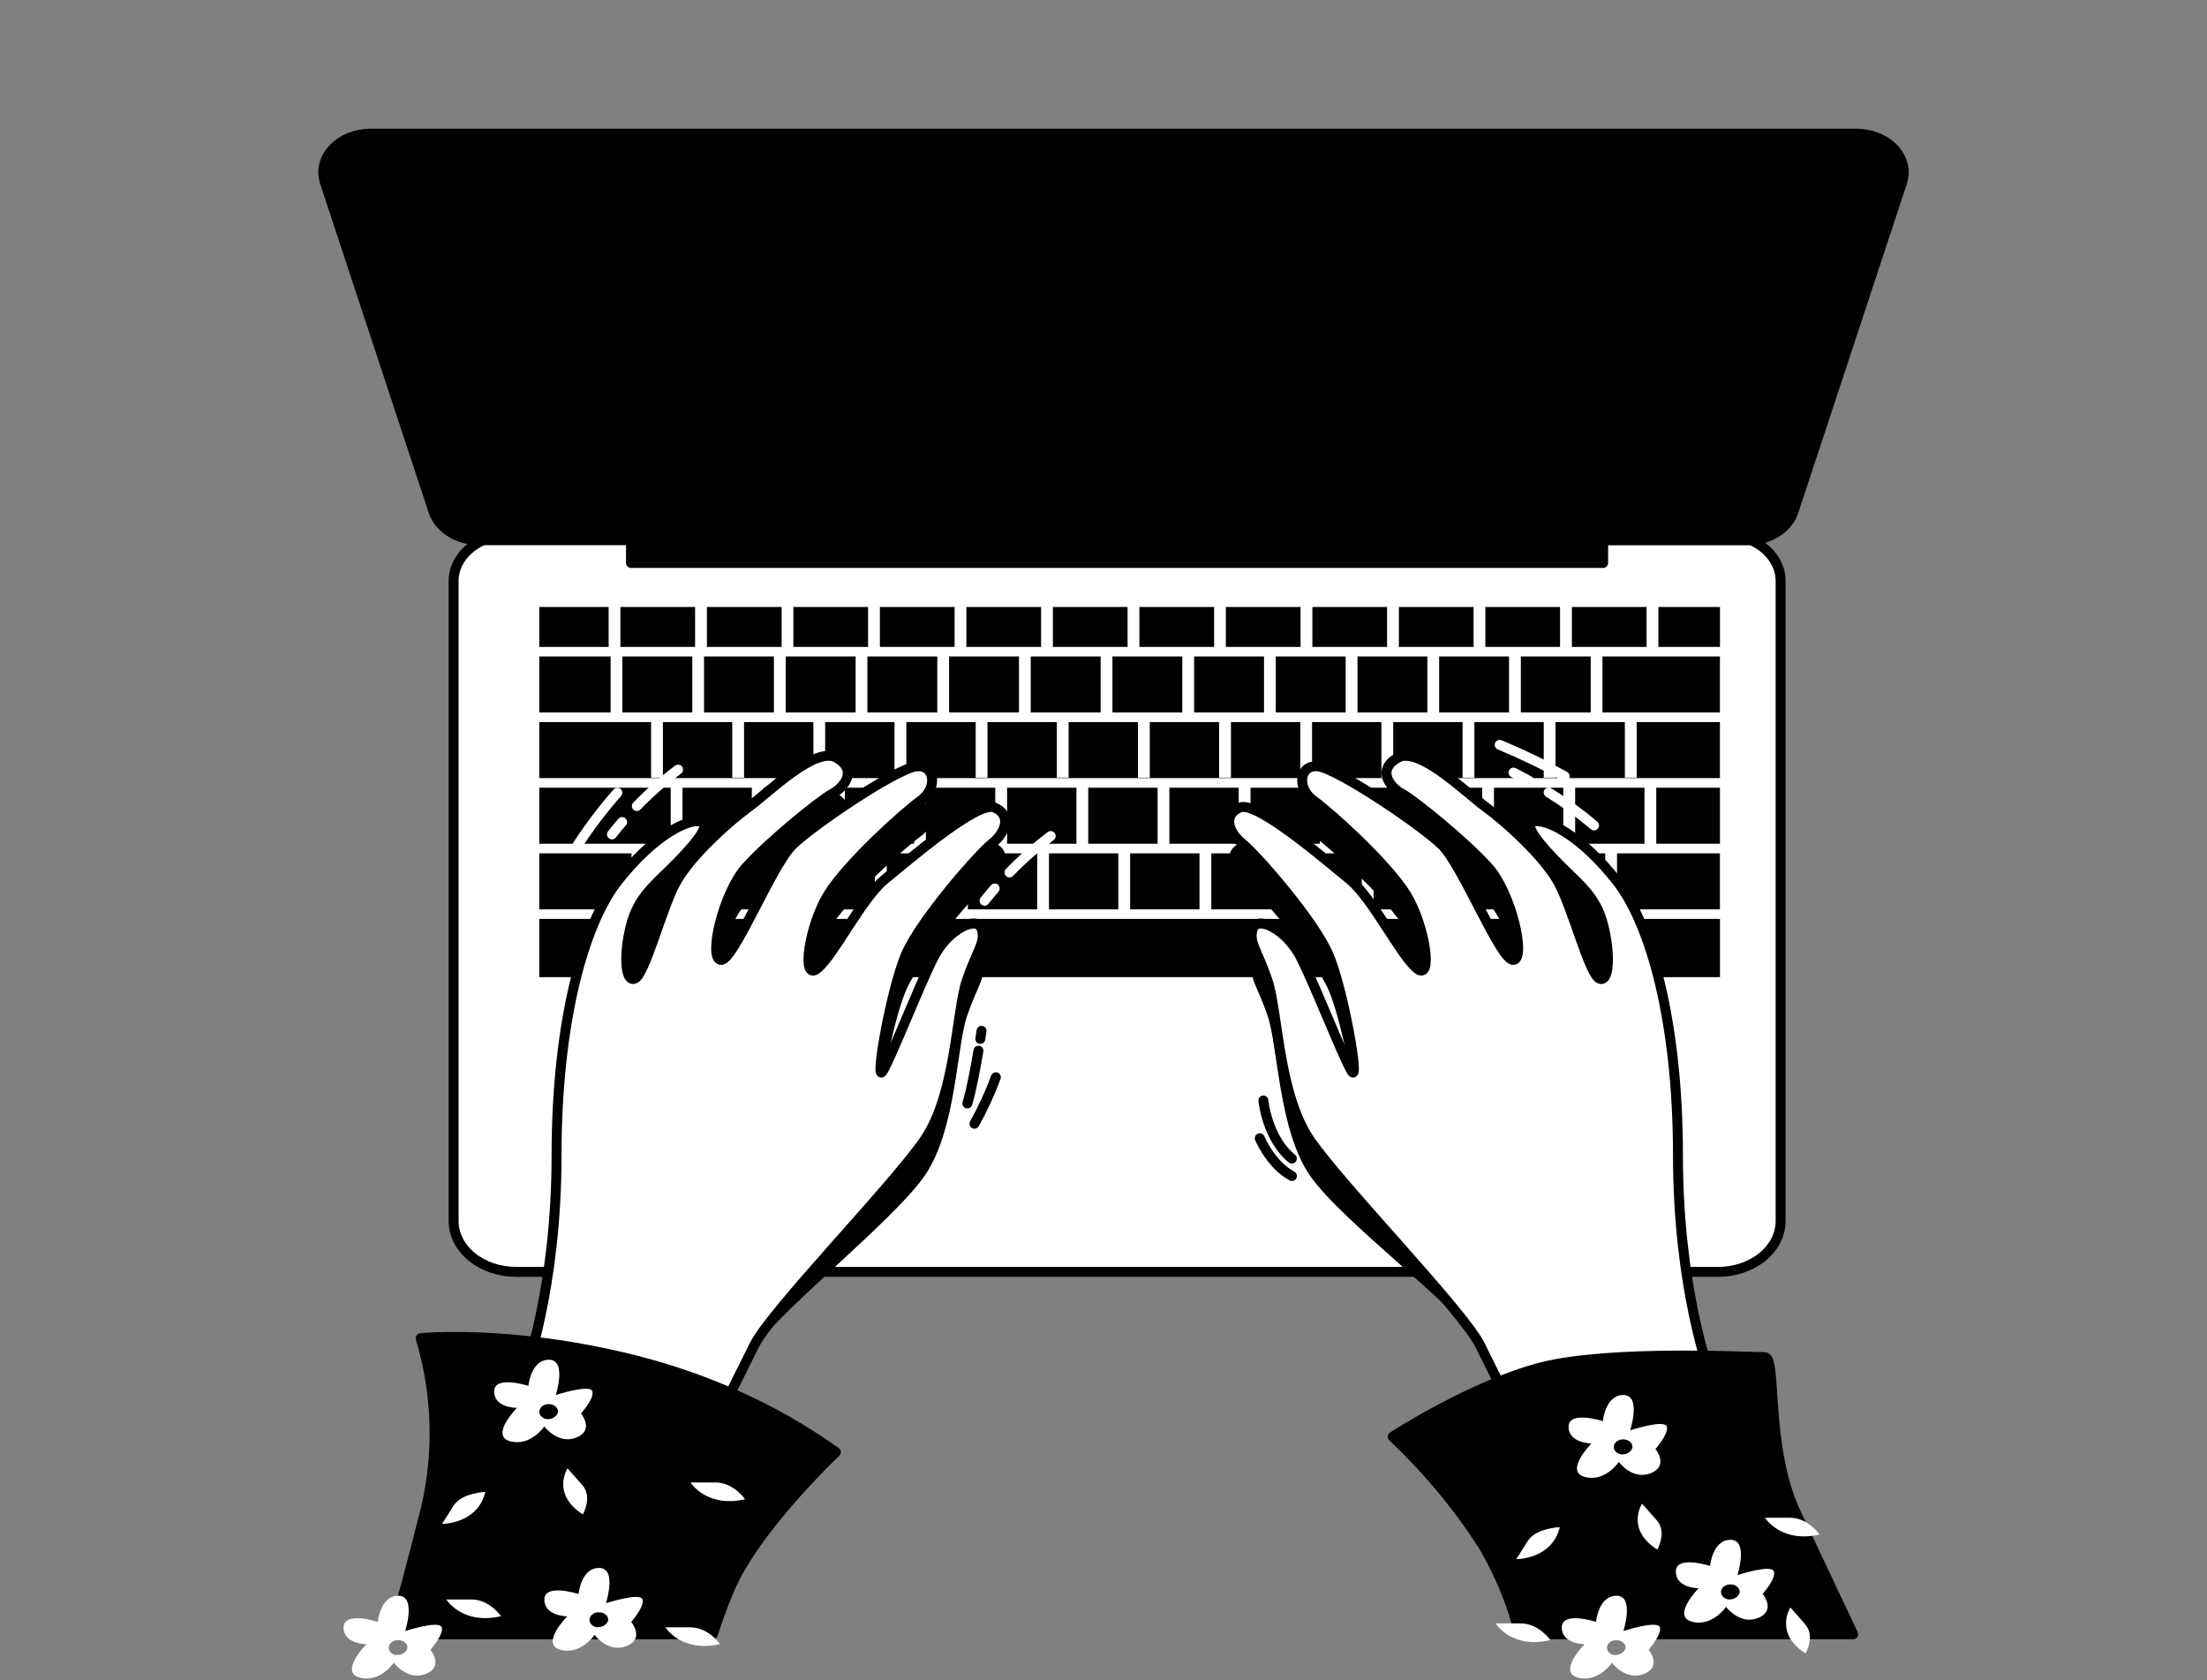 <svg width="222" height="169" viewBox="0 0 222 169" fill="none" xmlns="http://www.w3.org/2000/svg">
<rect x="0" y="0" width="222" height="169" fill="#808080" stroke="none"/>
<path d="M51.373 53.75H173.366C174.889 53.75 176.35 54.242 177.427 55.119C178.504 55.996 179.109 57.185 179.109 58.424V122.821C179.109 123.492 178.946 124.157 178.63 124.778C178.315 125.398 177.852 125.961 177.269 126.436C176.686 126.911 175.993 127.287 175.231 127.544C174.469 127.801 173.653 127.933 172.828 127.933H51.911C51.086 127.933 50.27 127.801 49.508 127.544C48.746 127.287 48.053 126.911 47.47 126.436C46.887 125.961 46.424 125.398 46.108 124.778C45.793 124.157 45.63 123.492 45.63 122.821V58.424C45.63 57.185 46.235 55.996 47.312 55.119C48.389 54.242 49.85 53.75 51.373 53.75Z" fill="white" stroke="#2E353A" style="fill:white;fill-opacity:1;stroke:#2E353A;stroke:color(display-p3 0.18 0.208 0.228);stroke-opacity:1;" stroke-linecap="round" stroke-linejoin="round"/>
<path d="M96.022 61.055H88.509V65.072H96.022V61.055Z" fill="#2E353A" style="fill:#2E353A;fill:color(display-p3 0.18 0.208 0.228);fill-opacity:1;"/>
<path d="M71.679 85.836H64.704V91.47H71.679V85.836Z" fill="#2E353A" style="fill:#2E353A;fill:color(display-p3 0.18 0.208 0.228);fill-opacity:1;"/>
<path d="M102.498 66.031H95.469V71.665H102.498V66.031Z" fill="#2E353A" style="fill:#2E353A;fill:color(display-p3 0.18 0.208 0.228);fill-opacity:1;"/>
<path d="M87.319 61.055H79.806V65.072H87.319V61.055Z" fill="#2E353A" style="fill:#2E353A;fill:color(display-p3 0.18 0.208 0.228);fill-opacity:1;"/>
<path d="M110.71 66.031H103.681V71.665H110.71V66.031Z" fill="#2E353A" style="fill:#2E353A;fill:color(display-p3 0.18 0.208 0.228);fill-opacity:1;"/>
<path d="M104.72 61.055H97.207V65.072H104.72V61.055Z" fill="#2E353A" style="fill:#2E353A;fill:color(display-p3 0.18 0.208 0.228);fill-opacity:1;"/>
<path d="M67.466 79.234H54.248V84.868H67.466V79.234Z" fill="#2E353A" style="fill:#2E353A;fill:color(display-p3 0.18 0.208 0.228);fill-opacity:1;"/>
<path d="M86.065 66.031H79.036V71.665H86.065V66.031Z" fill="#2E353A" style="fill:#2E353A;fill:color(display-p3 0.18 0.208 0.228);fill-opacity:1;"/>
<path d="M63.521 85.836H54.248V91.47H63.521V85.836Z" fill="#2E353A" style="fill:#2E353A;fill:color(display-p3 0.18 0.208 0.228);fill-opacity:1;"/>
<path d="M113.422 61.055H105.909V65.072H113.422V61.055Z" fill="#2E353A" style="fill:#2E353A;fill:color(display-p3 0.18 0.208 0.228);fill-opacity:1;"/>
<path d="M69.635 66.031H62.606V71.665H69.635V66.031Z" fill="#2E353A" style="fill:#2E353A;fill:color(display-p3 0.18 0.208 0.228);fill-opacity:1;"/>
<path d="M69.919 61.055H62.406V65.072H69.919V61.055Z" fill="#2E353A" style="fill:#2E353A;fill:color(display-p3 0.18 0.208 0.228);fill-opacity:1;"/>
<path d="M78.623 61.055H71.109V65.072H78.623V61.055Z" fill="#2E353A" style="fill:#2E353A;fill:color(display-p3 0.18 0.208 0.228);fill-opacity:1;"/>
<path d="M77.847 66.031H70.818V71.665H77.847V66.031Z" fill="#2E353A" style="fill:#2E353A;fill:color(display-p3 0.18 0.208 0.228);fill-opacity:1;"/>
<path d="M94.28 66.031H87.251V71.665H94.28V66.031Z" fill="#2E353A" style="fill:#2E353A;fill:color(display-p3 0.18 0.208 0.228);fill-opacity:1;"/>
<path d="M148.227 61.055H140.714V65.072H148.227V61.055Z" fill="#2E353A" style="fill:#2E353A;fill:color(display-p3 0.18 0.208 0.228);fill-opacity:1;"/>
<path d="M156.925 61.055H149.411V65.072H156.925V61.055Z" fill="#2E353A" style="fill:#2E353A;fill:color(display-p3 0.18 0.208 0.228);fill-opacity:1;"/>
<path d="M151.791 66.031H144.762V71.665H151.791V66.031Z" fill="#2E353A" style="fill:#2E353A;fill:color(display-p3 0.18 0.208 0.228);fill-opacity:1;"/>
<path d="M160.008 66.031H152.979V71.665H160.008V66.031Z" fill="#2E353A" style="fill:#2E353A;fill:color(display-p3 0.18 0.208 0.228);fill-opacity:1;"/>
<path d="M173.006 85.836H162.656V91.47H173.006V85.836Z" fill="#2E353A" style="fill:#2E353A;fill:color(display-p3 0.18 0.208 0.228);fill-opacity:1;"/>
<path d="M165.627 61.055H158.114V65.072H165.627V61.055Z" fill="#2E353A" style="fill:#2E353A;fill:color(display-p3 0.18 0.208 0.228);fill-opacity:1;"/>
<path d="M61.422 66.031H54.248V71.665H61.422V66.031Z" fill="#2E353A" style="fill:#2E353A;fill:color(display-p3 0.18 0.208 0.228);fill-opacity:1;"/>
<path d="M122.125 61.055H114.611V65.072H122.125V61.055Z" fill="#2E353A" style="fill:#2E353A;fill:color(display-p3 0.18 0.208 0.228);fill-opacity:1;"/>
<path d="M130.822 61.055H123.309V65.072H130.822V61.055Z" fill="#2E353A" style="fill:#2E353A;fill:color(display-p3 0.18 0.208 0.228);fill-opacity:1;"/>
<path d="M127.146 66.031H120.117V71.665H127.146V66.031Z" fill="#2E353A" style="fill:#2E353A;fill:color(display-p3 0.18 0.208 0.228);fill-opacity:1;"/>
<path d="M143.577 66.031H136.548V71.665H143.577V66.031Z" fill="#2E353A" style="fill:#2E353A;fill:color(display-p3 0.18 0.208 0.228);fill-opacity:1;"/>
<path d="M118.928 66.031H111.899V71.665H118.928V66.031Z" fill="#2E353A" style="fill:#2E353A;fill:color(display-p3 0.18 0.208 0.228);fill-opacity:1;"/>
<path d="M135.359 66.031H128.33V71.665H135.359V66.031Z" fill="#2E353A" style="fill:#2E353A;fill:color(display-p3 0.18 0.208 0.228);fill-opacity:1;"/>
<path d="M139.524 61.055H132.011V65.072H139.524V61.055Z" fill="#2E353A" style="fill:#2E353A;fill:color(display-p3 0.18 0.208 0.228);fill-opacity:1;"/>
<path d="M128.82 85.836H121.845V91.47H128.82V85.836Z" fill="#2E353A" style="fill:#2E353A;fill:color(display-p3 0.18 0.208 0.228);fill-opacity:1;"/>
<path d="M165.417 79.234H158.442V84.868H165.417V79.234Z" fill="#2E353A" style="fill:#2E353A;fill:color(display-p3 0.18 0.208 0.228);fill-opacity:1;"/>
<path d="M157.252 79.234H150.277V84.868H157.252V79.234Z" fill="#2E353A" style="fill:#2E353A;fill:color(display-p3 0.18 0.208 0.228);fill-opacity:1;"/>
<path d="M161.467 85.836H154.492V91.47H161.467V85.836Z" fill="#2E353A" style="fill:#2E353A;fill:color(display-p3 0.18 0.208 0.228);fill-opacity:1;"/>
<path d="M153.308 85.836H146.333V91.47H153.308V85.836Z" fill="#2E353A" style="fill:#2E353A;fill:color(display-p3 0.18 0.208 0.228);fill-opacity:1;"/>
<path d="M136.978 85.836H130.003V91.47H136.978V85.836Z" fill="#2E353A" style="fill:#2E353A;fill:color(display-p3 0.18 0.208 0.228);fill-opacity:1;"/>
<path d="M145.143 85.836H138.168V91.47H145.143V85.836Z" fill="#2E353A" style="fill:#2E353A;fill:color(display-p3 0.18 0.208 0.228);fill-opacity:1;"/>
<path d="M149.089 79.234H142.114V84.868H149.089V79.234Z" fill="#2E353A" style="fill:#2E353A;fill:color(display-p3 0.18 0.208 0.228);fill-opacity:1;"/>
<path d="M140.929 79.234H133.954V84.868H140.929V79.234Z" fill="#2E353A" style="fill:#2E353A;fill:color(display-p3 0.18 0.208 0.228);fill-opacity:1;"/>
<path d="M173.011 61.055H166.816V65.072H173.011V61.055Z" fill="#2E353A" style="fill:#2E353A;fill:color(display-p3 0.18 0.208 0.228);fill-opacity:1;"/>
<path d="M61.223 61.055H54.248V65.072H61.223V61.055Z" fill="#2E353A" style="fill:#2E353A;fill:color(display-p3 0.18 0.208 0.228);fill-opacity:1;"/>
<path d="M173.011 92.43H54.248V98.287H173.011V92.43Z" fill="#2E353A" style="fill:#2E353A;fill:color(display-p3 0.18 0.208 0.228);fill-opacity:1;"/>
<path d="M173.006 66.031H161.192V71.665H173.006V66.031Z" fill="#2E353A" style="fill:#2E353A;fill:color(display-p3 0.18 0.208 0.228);fill-opacity:1;"/>
<path d="M173.007 79.234H166.602V84.868H173.007V79.234Z" fill="#2E353A" style="fill:#2E353A;fill:color(display-p3 0.18 0.208 0.228);fill-opacity:1;"/>
<path d="M164.632 78.223H163.442V72.633H156.467V78.223H155.283V72.633H148.308V78.223H147.119V72.633H140.144V78.223H138.954V72.633H131.979V78.223H130.795V72.633H123.82V78.223H122.631V72.633H115.656V78.223H114.466V72.633H107.491V78.223H106.307V72.633H99.332V78.223H98.143V72.633H91.168V78.223H89.978V72.633H83.003V78.223H81.819V72.633H74.844V78.223H73.655V72.633H66.68V78.223H65.49V72.633H54.248V78.266H173.006V72.633H164.632V78.223Z" fill="#2E353A" style="fill:#2E353A;fill:color(display-p3 0.18 0.208 0.228);fill-opacity:1;"/>
<path d="M108.277 79.234H101.302V84.868H108.277V79.234Z" fill="#2E353A" style="fill:#2E353A;fill:color(display-p3 0.18 0.208 0.228);fill-opacity:1;"/>
<path d="M132.765 79.234H125.79V84.868H132.765V79.234Z" fill="#2E353A" style="fill:#2E353A;fill:color(display-p3 0.18 0.208 0.228);fill-opacity:1;"/>
<path d="M91.953 79.234H84.978V84.868H91.953V79.234Z" fill="#2E353A" style="fill:#2E353A;fill:color(display-p3 0.18 0.208 0.228);fill-opacity:1;"/>
<path d="M96.168 85.836H89.193V91.47H96.168V85.836Z" fill="#2E353A" style="fill:#2E353A;fill:color(display-p3 0.18 0.208 0.228);fill-opacity:1;"/>
<path d="M100.112 79.234H93.136V84.868H100.112V79.234Z" fill="#2E353A" style="fill:#2E353A;fill:color(display-p3 0.18 0.208 0.228);fill-opacity:1;"/>
<path d="M83.789 79.234H76.814V84.868H83.789V79.234Z" fill="#2E353A" style="fill:#2E353A;fill:color(display-p3 0.18 0.208 0.228);fill-opacity:1;"/>
<path d="M79.844 85.836H72.869V91.47H79.844V85.836Z" fill="#2E353A" style="fill:#2E353A;fill:color(display-p3 0.18 0.208 0.228);fill-opacity:1;"/>
<path d="M88.003 85.836H81.028V91.47H88.003V85.836Z" fill="#2E353A" style="fill:#2E353A;fill:color(display-p3 0.18 0.208 0.228);fill-opacity:1;"/>
<path d="M116.441 79.234H109.466V84.868H116.441V79.234Z" fill="#2E353A" style="fill:#2E353A;fill:color(display-p3 0.18 0.208 0.228);fill-opacity:1;"/>
<path d="M120.655 85.836H113.68V91.47H120.655V85.836Z" fill="#2E353A" style="fill:#2E353A;fill:color(display-p3 0.18 0.208 0.228);fill-opacity:1;"/>
<path d="M124.6 79.234H117.625V84.868H124.6V79.234Z" fill="#2E353A" style="fill:#2E353A;fill:color(display-p3 0.18 0.208 0.228);fill-opacity:1;"/>
<path d="M104.332 85.836H97.357V91.47H104.332V85.836Z" fill="#2E353A" style="fill:#2E353A;fill:color(display-p3 0.18 0.208 0.228);fill-opacity:1;"/>
<path d="M112.49 85.836H105.515V91.47H112.49V85.836Z" fill="#2E353A" style="fill:#2E353A;fill:color(display-p3 0.18 0.208 0.228);fill-opacity:1;"/>
<path d="M75.624 79.234H68.649V84.868H75.624V79.234Z" fill="#2E353A" style="fill:#2E353A;fill:color(display-p3 0.18 0.208 0.228);fill-opacity:1;"/>
<path d="M186.73 13.445H37.294C36.561 13.446 35.838 13.583 35.181 13.848C34.524 14.112 33.951 14.495 33.505 14.969C33.059 15.442 32.753 15.993 32.61 16.578C32.467 17.163 32.492 17.767 32.682 18.343L43.607 51.453C43.879 52.279 44.479 53.009 45.313 53.531C46.147 54.052 47.168 54.334 48.219 54.335H63.472V56.626H161.257V54.348H175.788C176.839 54.348 177.861 54.065 178.695 53.544C179.529 53.023 180.128 52.292 180.401 51.466L191.326 18.356C191.518 17.78 191.545 17.176 191.405 16.59C191.264 16.004 190.96 15.453 190.516 14.978C190.072 14.503 189.499 14.118 188.842 13.852C188.186 13.586 187.463 13.447 186.73 13.445Z" fill="#2E353A" stroke="#2E353A" style="fill:#2E353A;fill:color(display-p3 0.18 0.208 0.228);fill-opacity:1;stroke:#2E353A;stroke:color(display-p3 0.18 0.208 0.228);stroke-opacity:1;" stroke-linecap="round" stroke-linejoin="round"/>
<path d="M169.831 51.415H54.194L42.628 17.539H181.391L169.831 51.415Z" fill="#07DBBA" stroke="#2E353A" style="fill:#07DBBA;fill:color(display-p3 0.026 0.859 0.731);fill-opacity:1;stroke:#2E353A;stroke:color(display-p3 0.18 0.208 0.228);stroke-opacity:1;" stroke-linecap="round" stroke-linejoin="round"/>
<path d="M61.868 36.547V36.985H59.828V36.547H61.868Z" fill="#2E353A" style="fill:#2E353A;fill:color(display-p3 0.18 0.208 0.228);fill-opacity:1;"/>
<path d="M64.41 36.547V36.985H62.364V36.547H64.41Z" fill="#2E353A" style="fill:#2E353A;fill:color(display-p3 0.18 0.208 0.228);fill-opacity:1;"/>
<path d="M66.949 36.547V36.985H64.92V36.547H66.949Z" fill="#2E353A" style="fill:#2E353A;fill:color(display-p3 0.18 0.208 0.228);fill-opacity:1;"/>
<path d="M69.483 36.547V36.985H67.443V36.547H69.483Z" fill="#2E353A" style="fill:#2E353A;fill:color(display-p3 0.18 0.208 0.228);fill-opacity:1;"/>
<path d="M72.025 36.547V36.985H69.98V36.547H72.025Z" fill="#2E353A" style="fill:#2E353A;fill:color(display-p3 0.18 0.208 0.228);fill-opacity:1;"/>
<path d="M74.565 36.547V36.985H72.52V36.547H74.565Z" fill="#2E353A" style="fill:#2E353A;fill:color(display-p3 0.18 0.208 0.228);fill-opacity:1;"/>
<path d="M77.099 36.547V36.985H75.06V36.547H77.099Z" fill="#2E353A" style="fill:#2E353A;fill:color(display-p3 0.18 0.208 0.228);fill-opacity:1;"/>
<path d="M79.612 38.857L77.362 33.977H77.901L80.15 38.857H79.612Z" fill="#2E353A" style="fill:#2E353A;fill:color(display-p3 0.18 0.208 0.228);fill-opacity:1;"/>
<path d="M59.812 29.438V29.876H57.772V29.438H59.812Z" fill="#2E353A" style="fill:#2E353A;fill:color(display-p3 0.18 0.208 0.228);fill-opacity:1;"/>
<path d="M62.353 29.438V29.876H60.313V29.438H62.353Z" fill="#2E353A" style="fill:#2E353A;fill:color(display-p3 0.18 0.208 0.228);fill-opacity:1;"/>
<path d="M64.92 29.438V29.876H62.875V29.438H64.92Z" fill="#2E353A" style="fill:#2E353A;fill:color(display-p3 0.18 0.208 0.228);fill-opacity:1;"/>
<path d="M67.434 29.438V29.876H65.388V29.438H67.434Z" fill="#2E353A" style="fill:#2E353A;fill:color(display-p3 0.18 0.208 0.228);fill-opacity:1;"/>
<path d="M69.968 29.438V29.876H67.928V29.438H69.968Z" fill="#2E353A" style="fill:#2E353A;fill:color(display-p3 0.18 0.208 0.228);fill-opacity:1;"/>
<path d="M74.263 29.438V29.876H72.218V29.438H74.263Z" fill="#2E353A" style="fill:#2E353A;fill:color(display-p3 0.18 0.208 0.228);fill-opacity:1;"/>
<path d="M76.798 29.438V29.876H74.758V29.438H76.798Z" fill="#2E353A" style="fill:#2E353A;fill:color(display-p3 0.18 0.208 0.228);fill-opacity:1;"/>
<path d="M79.339 29.438V29.876H77.3V29.438H79.339Z" fill="#2E353A" style="fill:#2E353A;fill:color(display-p3 0.18 0.208 0.228);fill-opacity:1;"/>
<path d="M81.878 29.438V29.876H79.833V29.438H81.878Z" fill="#2E353A" style="fill:#2E353A;fill:color(display-p3 0.18 0.208 0.228);fill-opacity:1;"/>
<path d="M84.413 29.438V29.876H82.373V29.438H84.413Z" fill="#2E353A" style="fill:#2E353A;fill:color(display-p3 0.18 0.208 0.228);fill-opacity:1;"/>
<path d="M86.955 29.438V29.876H84.915V29.438H86.955Z" fill="#2E353A" style="fill:#2E353A;fill:color(display-p3 0.18 0.208 0.228);fill-opacity:1;"/>
<path d="M89.494 29.438V29.876H87.448V29.438H89.494Z" fill="#2E353A" style="fill:#2E353A;fill:color(display-p3 0.18 0.208 0.228);fill-opacity:1;"/>
<path d="M93.784 29.438V29.876H91.744V29.438H93.784Z" fill="#2E353A" style="fill:#2E353A;fill:color(display-p3 0.18 0.208 0.228);fill-opacity:1;"/>
<path d="M96.324 29.438V29.876H94.279V29.438H96.324Z" fill="#2E353A" style="fill:#2E353A;fill:color(display-p3 0.18 0.208 0.228);fill-opacity:1;"/>
<path d="M98.864 29.438V29.876H96.819V29.438H98.864Z" fill="#2E353A" style="fill:#2E353A;fill:color(display-p3 0.18 0.208 0.228);fill-opacity:1;"/>
<path d="M103.132 29.438V29.876H101.092V29.438H103.132Z" fill="#2E353A" style="fill:#2E353A;fill:color(display-p3 0.18 0.208 0.228);fill-opacity:1;"/>
<path d="M105.694 29.438V29.876H103.67V29.438H105.694Z" fill="#2E353A" style="fill:#2E353A;fill:color(display-p3 0.18 0.208 0.228);fill-opacity:1;"/>
<path d="M108.234 29.438V29.876H106.189V29.438H108.234Z" fill="#2E353A" style="fill:#2E353A;fill:color(display-p3 0.18 0.208 0.228);fill-opacity:1;"/>
<path d="M117.782 29.438V29.876H115.743V29.438H117.782Z" fill="#2E353A" style="fill:#2E353A;fill:color(display-p3 0.18 0.208 0.228);fill-opacity:1;"/>
<path d="M120.322 29.438V29.876H118.277V29.438H120.322Z" fill="#2E353A" style="fill:#2E353A;fill:color(display-p3 0.18 0.208 0.228);fill-opacity:1;"/>
<path d="M122.862 29.438V29.876H120.817V29.438H122.862Z" fill="#2E353A" style="fill:#2E353A;fill:color(display-p3 0.18 0.208 0.228);fill-opacity:1;"/>
<path d="M125.398 29.438V29.876H123.358V29.438H125.398Z" fill="#2E353A" style="fill:#2E353A;fill:color(display-p3 0.18 0.208 0.228);fill-opacity:1;"/>
<path d="M127.938 29.438V29.876H125.893V29.438H127.938Z" fill="#2E353A" style="fill:#2E353A;fill:color(display-p3 0.18 0.208 0.228);fill-opacity:1;"/>
<path d="M132.227 29.438V29.876H130.188V29.438H132.227Z" fill="#2E353A" style="fill:#2E353A;fill:color(display-p3 0.18 0.208 0.228);fill-opacity:1;"/>
<path d="M134.767 29.438V29.876H132.733V29.438H134.767Z" fill="#2E353A" style="fill:#2E353A;fill:color(display-p3 0.18 0.208 0.228);fill-opacity:1;"/>
<path d="M137.307 29.438V29.876H135.262V29.438H137.307Z" fill="#2E353A" style="fill:#2E353A;fill:color(display-p3 0.18 0.208 0.228);fill-opacity:1;"/>
<path d="M141.597 29.438V29.876H139.557V29.438H141.597Z" fill="#2E353A" style="fill:#2E353A;fill:color(display-p3 0.18 0.208 0.228);fill-opacity:1;"/>
<path d="M145.892 29.438V29.876H143.846V29.438H145.892Z" fill="#2E353A" style="fill:#2E353A;fill:color(display-p3 0.18 0.208 0.228);fill-opacity:1;"/>
<path d="M62.578 82.688C62.234 83.082 61.895 83.494 61.556 83.927" stroke="white" style="stroke:white;stroke-opacity:1;" stroke-linecap="round" stroke-linejoin="round"/>
<path d="M68.208 77.414C66.708 78.546 65.321 79.772 64.058 81.081" stroke="white" style="stroke:white;stroke-opacity:1;" stroke-linecap="round" stroke-linejoin="round"/>
<path d="M62.098 79.734C60.627 81.413 59.295 83.169 58.11 84.991" stroke="white" style="stroke:white;stroke-opacity:1;" stroke-linecap="round" stroke-linejoin="round"/>
<path d="M100.058 89.367C99.719 89.761 99.374 90.173 99.035 90.603" stroke="white" style="stroke:white;stroke-opacity:1;" stroke-linecap="round" stroke-linejoin="round"/>
<path d="M105.687 84.094C104.19 85.226 102.805 86.452 101.543 87.76" stroke="white" style="stroke:white;stroke-opacity:1;" stroke-linecap="round" stroke-linejoin="round"/>
<path d="M99.584 86.414C98.115 88.102 96.782 89.867 95.596 91.697" stroke="white" style="stroke:white;stroke-opacity:1;" stroke-linecap="round" stroke-linejoin="round"/>
<path d="M153.78 78.526C153.29 78.254 152.774 77.983 152.241 77.711" stroke="white" style="stroke:white;stroke-opacity:1;" stroke-linecap="round" stroke-linejoin="round"/>
<path d="M160.346 83.027C158.93 81.827 157.403 80.719 155.777 79.711" stroke="white" style="stroke:white;stroke-opacity:1;" stroke-linecap="round" stroke-linejoin="round"/>
<path d="M157.397 78.089C155.303 76.918 153.116 75.86 150.853 74.922" stroke="white" style="stroke:white;stroke-opacity:1;" stroke-linecap="round" stroke-linejoin="round"/>
<path d="M98.421 105.688C98.142 107.335 97.722 109.63 97.302 110.993" stroke="#2E353A" style="stroke:#2E353A;stroke:color(display-p3 0.18 0.208 0.228);stroke-opacity:1;" stroke-linecap="round" stroke-linejoin="round"/>
<path d="M98.733 103.688C98.733 103.688 98.69 103.999 98.609 104.502" stroke="#2E353A" style="stroke:#2E353A;stroke:color(display-p3 0.18 0.208 0.228);stroke-opacity:1;" stroke-linecap="round" stroke-linejoin="round"/>
<path d="M100.171 108.359C99.584 109.955 98.865 111.517 98.019 113.034" stroke="#2E353A" style="stroke:#2E353A;stroke:color(display-p3 0.18 0.208 0.228);stroke-opacity:1;" stroke-linecap="round" stroke-linejoin="round"/>
<path d="M127.08 110.695C127.08 110.695 127.441 114.493 129.949 116.539" stroke="#2E353A" style="stroke:#2E353A;stroke:color(display-p3 0.18 0.208 0.228);stroke-opacity:1;" stroke-linecap="round" stroke-linejoin="round"/>
<path d="M126.72 114.492C126.72 114.492 127.797 117.121 129.949 118.29" stroke="#2E353A" style="stroke:#2E353A;stroke:color(display-p3 0.18 0.208 0.228);stroke-opacity:1;" stroke-linecap="round" stroke-linejoin="round"/>
<g style="mix-blend-mode:multiply">
<path d="M53.616 134.79C53.616 134.79 56.005 133.226 56.005 119.782C56.005 106.337 58.755 96.515 62.146 92.209C65.537 87.903 68.707 86.177 70.192 86.177C71.678 86.177 70.612 87.728 68.497 89.966C66.382 92.205 64.477 93.414 63.626 96.174C62.776 98.934 62.781 102.377 63.842 102.031C64.902 101.685 66.592 94.794 68.072 92.209C69.552 89.624 73.158 86.348 75.273 84.797C77.388 83.246 82.049 78.594 84.164 79.799C86.279 81.003 85.014 82.729 83.744 83.417C82.474 84.105 77.388 88.236 75.063 90.829C72.738 93.423 71.252 99.963 72.523 100.134C73.793 100.305 77.603 90.658 79.718 88.591C81.833 86.523 90.305 80.832 92.21 80.662C94.115 80.491 94.33 82.9 92.635 84.109C90.94 85.318 85.224 90.483 83.319 93.585C81.414 96.686 80.563 102.377 82.242 100.997C83.922 99.617 86.688 93.931 89.018 92.034C91.349 90.137 98.335 84.109 100.03 84.797C101.725 85.485 101.3 87.211 99.82 88.415C98.34 89.62 92.619 96.174 91.139 99.617C89.659 103.06 87.958 112.715 88.808 111.34C89.659 109.964 92.409 102.894 93.889 99.95C95.369 97.006 98.335 95.644 98.76 97.019C99.185 98.395 98.335 99.087 97.274 102.193C96.214 105.299 96.198 113.583 93.044 118.218C89.89 122.852 77.232 132.77 75.542 136.214C74.318 138.585 72.856 140.871 71.172 143.048" fill="#07DBBA" style="fill:#07DBBA;fill:color(display-p3 0.026 0.859 0.731);fill-opacity:1;"/>
</g>
<g style="mix-blend-mode:multiply">
<path d="M171.24 135.955C171.24 135.955 168.791 133.226 168.791 119.782C168.791 106.337 166.035 96.515 162.65 92.209C159.265 87.903 156.084 86.177 154.604 86.177C153.124 86.177 154.179 87.728 156.299 89.966C158.42 92.205 160.32 93.414 161.143 96.174C161.967 98.934 161.994 102.377 160.933 102.031C159.873 101.685 158.183 94.794 156.698 92.209C155.212 89.624 151.617 86.348 149.502 84.797C147.387 83.246 142.726 78.594 140.606 79.799C138.485 81.003 139.761 82.729 141.031 83.417C142.301 84.105 147.382 88.236 149.712 90.829C152.042 93.423 153.522 99.963 152.252 100.134C150.982 100.305 147.188 90.658 145.073 88.599C142.958 86.54 134.481 80.841 132.576 80.67C130.671 80.499 130.461 82.909 132.156 84.118C133.851 85.327 139.567 90.492 141.472 93.594C143.377 96.695 144.222 102.386 142.549 101.006C140.875 99.626 138.103 93.939 135.778 92.043C133.453 90.146 126.462 84.118 124.767 84.806C123.071 85.493 123.496 87.219 124.976 88.424C126.456 89.629 132.178 96.183 133.658 99.626C135.138 103.069 136.833 112.724 135.988 111.349C135.143 109.973 132.387 102.903 130.907 99.959C129.427 97.015 126.462 95.652 126.037 97.028C125.612 98.403 126.462 99.096 127.517 102.202C128.572 105.308 128.593 113.592 131.752 118.226C134.912 122.861 147.209 131.907 148.905 135.355C150.6 138.803 153.668 144.235 153.668 144.235" fill="#07DBBA" style="fill:#07DBBA;fill:color(display-p3 0.026 0.859 0.731);fill-opacity:1;"/>
</g>
<path d="M52.809 138.107C52.809 138.107 55.984 129.665 55.984 116.203C55.984 102.741 58.735 92.937 62.125 88.631C65.516 84.325 68.686 82.599 70.171 82.599C71.657 82.599 70.591 84.15 68.476 86.388C66.361 88.627 64.456 89.836 63.605 92.591C62.755 95.347 62.76 98.799 63.821 98.453C64.881 98.107 66.571 91.216 68.051 88.631C69.531 86.046 73.137 82.77 75.252 81.219C77.367 79.668 82.028 75.016 84.143 76.22C86.258 77.425 84.993 79.151 83.723 79.839C82.453 80.527 77.367 84.658 75.042 87.251C72.717 89.844 71.232 96.385 72.502 96.556C73.772 96.727 77.582 87.08 79.697 85.008C81.812 82.936 90.284 77.254 92.189 77.083C94.094 76.913 94.309 79.322 92.614 80.531C90.919 81.74 85.203 86.905 83.298 90.007C81.393 93.108 80.542 98.799 82.222 97.419C83.901 96.039 86.667 90.353 88.998 88.456C91.328 86.559 98.314 80.531 100.009 81.219C101.704 81.907 101.279 83.633 99.799 84.837C98.319 86.042 92.598 92.591 91.118 96.039C89.638 99.487 87.937 109.137 88.788 107.757C89.638 106.377 92.388 99.316 93.868 96.367C95.348 93.419 98.314 92.057 98.739 93.437C99.164 94.817 98.314 95.504 97.253 98.606C96.193 101.708 96.177 109.996 93.023 114.635C89.869 119.274 77.566 131.869 75.871 135.317C74.175 138.764 70.365 146.347 70.365 146.347" fill="white" style="fill:white;fill-opacity:1;"/>
<path d="M52.809 138.107C52.809 138.107 55.984 129.665 55.984 116.203C55.984 102.741 58.735 92.937 62.125 88.631C65.516 84.325 68.686 82.599 70.171 82.599C71.657 82.599 70.591 84.15 68.476 86.388C66.361 88.627 64.456 89.836 63.605 92.591C62.755 95.347 62.76 98.799 63.821 98.453C64.881 98.107 66.571 91.216 68.051 88.631C69.531 86.046 73.137 82.77 75.252 81.219C77.367 79.668 82.028 75.016 84.143 76.22C86.258 77.425 84.993 79.151 83.723 79.839C82.453 80.527 77.367 84.658 75.042 87.251C72.717 89.844 71.232 96.385 72.502 96.556C73.772 96.727 77.582 87.08 79.697 85.008C81.812 82.936 90.284 77.254 92.189 77.083C94.094 76.913 94.309 79.322 92.614 80.531C90.919 81.74 85.203 86.905 83.298 90.007C81.393 93.108 80.542 98.799 82.222 97.419C83.901 96.039 86.667 90.353 88.997 88.456C91.328 86.559 98.314 80.531 100.009 81.219C101.704 81.907 101.279 83.633 99.799 84.837C98.319 86.042 92.598 92.591 91.118 96.039C89.638 99.487 87.937 109.137 88.788 107.757C89.638 106.377 92.388 99.316 93.868 96.367C95.348 93.419 98.314 92.057 98.739 93.437C99.164 94.817 98.314 95.504 97.253 98.606C96.193 101.708 96.177 109.996 93.023 114.635C89.869 119.274 77.566 131.869 75.871 135.317C74.175 138.764 70.365 146.347 70.365 146.347" stroke="#2E353A" style="stroke:#2E353A;stroke:color(display-p3 0.18 0.208 0.228);stroke-opacity:1;" stroke-linecap="round" stroke-linejoin="round"/>
<path d="M171.961 138.107C171.961 138.107 168.785 129.665 168.785 116.203C168.785 102.741 166.03 92.937 162.644 88.631C159.259 84.325 156.078 82.599 154.598 82.599C153.118 82.599 154.173 84.15 156.294 86.388C158.414 88.627 160.314 89.836 161.137 92.591C161.961 95.347 161.988 98.799 160.928 98.453C159.867 98.107 158.177 91.216 156.692 88.631C155.207 86.046 151.611 82.77 149.496 81.219C147.381 79.668 142.72 75.016 140.6 76.22C138.479 77.425 139.755 79.151 141.025 79.839C142.295 80.527 147.376 84.658 149.706 87.251C152.037 89.844 153.517 96.385 152.246 96.556C150.976 96.727 147.166 87.08 145.051 85.008C142.936 82.936 134.459 77.254 132.554 77.083C130.649 76.913 130.439 79.322 132.134 80.531C133.829 81.74 139.545 86.905 141.45 90.007C143.355 93.108 144.2 98.799 142.527 97.419C140.853 96.039 138.081 90.353 135.756 88.456C133.431 86.559 126.44 80.531 124.745 81.219C123.049 81.907 123.474 83.633 124.954 84.837C126.434 86.042 132.156 92.591 133.636 96.039C135.116 99.487 136.811 109.137 135.966 107.757C135.121 106.377 132.365 99.316 130.885 96.367C129.405 93.419 126.44 92.057 126.015 93.437C125.59 94.817 126.44 95.504 127.495 98.606C128.55 101.708 128.571 109.996 131.73 114.635C134.89 119.274 147.187 131.869 148.883 135.317C150.578 138.764 154.388 146.347 154.388 146.347" fill="white" style="fill:white;fill-opacity:1;"/>
<path d="M171.961 138.107C171.961 138.107 168.785 129.665 168.785 116.203C168.785 102.741 166.03 92.937 162.644 88.631C159.259 84.325 156.078 82.599 154.598 82.599C153.118 82.599 154.173 84.15 156.294 86.388C158.414 88.627 160.314 89.836 161.137 92.591C161.961 95.347 161.988 98.799 160.928 98.453C159.867 98.107 158.177 91.216 156.692 88.631C155.207 86.046 151.611 82.77 149.496 81.219C147.381 79.668 142.72 75.016 140.6 76.22C138.479 77.425 139.755 79.151 141.025 79.839C142.295 80.527 147.376 84.658 149.706 87.251C152.037 89.844 153.517 96.385 152.246 96.556C150.976 96.727 147.166 87.08 145.051 85.008C142.936 82.936 134.459 77.254 132.554 77.083C130.649 76.913 130.439 79.322 132.134 80.531C133.829 81.74 139.545 86.905 141.45 90.007C143.355 93.108 144.2 98.799 142.527 97.419C140.853 96.039 138.081 90.353 135.756 88.456C133.431 86.559 126.44 80.531 124.745 81.219C123.049 81.907 123.474 83.633 124.954 84.837C126.434 86.042 132.156 92.591 133.636 96.039C135.116 99.487 136.811 109.137 135.966 107.757C135.121 106.377 132.365 99.316 130.885 96.367C129.405 93.419 126.44 92.057 126.015 93.437C125.59 94.817 126.44 95.504 127.495 98.606C128.55 101.708 128.571 109.996 131.73 114.635C134.89 119.274 147.187 131.869 148.883 135.317C150.578 138.764 154.388 146.347 154.388 146.347" stroke="#2E353A" style="stroke:#2E353A;stroke:color(display-p3 0.18 0.208 0.228);stroke-opacity:1;" stroke-linecap="round" stroke-linejoin="round"/>
<path d="M39.408 164.39H71.7C72.12 163.076 72.647 161.604 73.315 160.01C75.855 153.815 84.079 146.07 84.079 146.07C78.185 141.845 71.259 138.683 63.756 136.792C51.378 133.69 42.315 134.601 42.315 134.601C43.983 140.201 44.166 146.025 42.853 151.686C41.238 158.065 40.162 162.099 39.408 164.39Z" fill="#2E353A" stroke="#2E353A" style="fill:#2E353A;fill:color(display-p3 0.18 0.208 0.228);fill-opacity:1;stroke:#2E353A;stroke:color(display-p3 0.18 0.208 0.228);stroke-opacity:1;" stroke-linecap="round" stroke-linejoin="round"/>
<path d="M152.86 164.387H186.411C185.335 162.118 183.01 157.19 180.685 152.262C177.509 145.55 178.779 136.517 177.509 136.517C176.239 136.517 161.971 135.742 154.996 137.547C148.021 139.352 140.088 144.516 140.088 144.516C143.68 147.913 146.767 151.642 149.286 155.626C150.906 158.419 152.105 161.361 152.86 164.387Z" fill="#2E353A" stroke="#2E353A" style="fill:#2E353A;fill:color(display-p3 0.18 0.208 0.228);fill-opacity:1;stroke:#2E353A;stroke:color(display-p3 0.18 0.208 0.228);stroke-opacity:1;" stroke-linecap="round" stroke-linejoin="round"/>
<path d="M59.58 139.945C59.348 139.2 55.904 140.322 55.904 140.322C55.904 140.322 57.056 136.773 55.22 136.773C53.385 136.773 53.154 139.402 53.154 139.402C53.154 139.402 49.709 138.285 49.709 139.963C49.709 141.64 52.002 141.61 52.002 141.61C52.002 141.61 49.246 144.413 51.313 144.97C53.38 145.526 54.752 143.476 54.752 143.476C54.752 143.476 56.13 145.347 57.981 144.597C59.833 143.848 58.439 142.171 58.439 142.171C58.439 142.171 59.806 140.694 59.58 139.945ZM54.989 142.749C54.816 142.717 54.657 142.647 54.531 142.545C54.404 142.444 54.316 142.315 54.276 142.174C54.236 142.034 54.245 141.887 54.303 141.75C54.361 141.613 54.465 141.493 54.604 141.403C54.742 141.312 54.909 141.255 55.085 141.239C55.262 141.222 55.44 141.247 55.6 141.309C55.76 141.371 55.895 141.469 55.99 141.592C56.085 141.714 56.135 141.855 56.135 142C56.096 142.22 55.956 142.419 55.743 142.558C55.531 142.697 55.261 142.765 54.989 142.749ZM64.628 160.885C64.397 160.14 60.952 161.262 60.952 161.262C60.952 161.262 62.104 157.713 60.263 157.713C58.422 157.713 58.202 160.342 58.202 160.342C58.202 160.342 54.757 159.22 54.757 160.898C54.757 162.576 57.056 162.58 57.056 162.58C57.056 162.58 54.3 165.384 56.367 165.945C58.433 166.506 59.806 164.447 59.806 164.447C59.806 164.447 61.183 166.317 63.035 165.568C64.886 164.819 63.492 163.141 63.492 163.141C63.492 163.141 64.854 161.612 64.628 160.885ZM60.037 163.689C59.864 163.657 59.705 163.587 59.579 163.485C59.453 163.383 59.364 163.255 59.324 163.114C59.284 162.974 59.293 162.826 59.351 162.69C59.409 162.553 59.514 162.433 59.652 162.343C59.79 162.252 59.957 162.195 60.134 162.179C60.31 162.162 60.488 162.187 60.648 162.249C60.809 162.311 60.944 162.409 61.038 162.531C61.133 162.654 61.183 162.795 61.183 162.94C61.145 163.158 61.004 163.355 60.79 163.491C60.576 163.626 60.306 163.689 60.037 163.667V163.689ZM44.429 163.689C44.198 162.94 40.759 164.061 40.759 164.061C40.759 164.061 41.905 160.513 40.07 160.513C38.235 160.513 38.003 163.141 38.003 163.141C38.003 163.141 34.559 162.02 34.559 163.702C34.559 165.384 36.857 165.384 36.857 165.384C36.857 165.384 34.101 168.183 36.168 168.744C38.235 169.305 39.607 167.25 39.607 167.25C39.607 167.25 40.985 169.116 42.836 168.372C44.688 167.627 43.299 165.945 43.299 165.945C43.299 165.945 44.661 164.412 44.435 163.667L44.429 163.689ZM39.839 166.488C39.665 166.457 39.506 166.386 39.38 166.284C39.254 166.182 39.166 166.053 39.126 165.912C39.085 165.772 39.095 165.624 39.154 165.488C39.212 165.351 39.317 165.231 39.456 165.14C39.594 165.05 39.762 164.994 39.938 164.978C40.115 164.962 40.294 164.987 40.454 165.05C40.614 165.113 40.748 165.211 40.842 165.334C40.936 165.457 40.986 165.599 40.985 165.743C40.945 165.96 40.804 166.156 40.592 166.29C40.379 166.425 40.112 166.488 39.844 166.466L39.839 166.488ZM69.439 149.118H71.963C73.799 149.118 74.945 150.801 74.945 150.801C71.049 151.712 69.445 149.096 69.445 149.096L69.439 149.118ZM66.915 163.689H69.439C71.275 163.689 72.421 165.371 72.421 165.371C68.524 166.282 66.921 163.667 66.921 163.667L66.915 163.689ZM44.892 160.885H47.416C49.252 160.885 50.398 162.567 50.398 162.567C46.496 163.478 44.892 160.885 44.892 160.885ZM57.093 147.703L58.568 149.372C59.644 150.59 58.627 152.325 58.627 152.325C55.419 150.27 57.093 147.681 57.093 147.681V147.703ZM44.467 153.284L45.619 151.458C46.464 150.143 48.821 150.065 48.821 150.065C48.03 153.315 44.467 153.284 44.467 153.284Z" fill="white" style="fill:white;fill-opacity:1;"/>
<path d="M167.656 143.492C167.424 142.747 163.98 143.869 163.98 143.869C163.98 143.869 165.131 140.32 163.296 140.32C161.461 140.32 161.23 142.949 161.23 142.949C161.23 142.949 157.785 141.832 157.785 143.509C157.785 145.187 160.083 145.192 160.083 145.192C160.083 145.192 157.328 147.995 159.394 148.556C161.461 149.117 162.833 147.058 162.833 147.058C162.833 147.058 164.211 148.928 166.063 148.179C167.914 147.43 166.52 145.752 166.52 145.752C166.52 145.752 167.882 144.237 167.656 143.492ZM163.065 146.296C162.892 146.264 162.733 146.194 162.607 146.092C162.481 145.99 162.392 145.862 162.352 145.721C162.312 145.58 162.321 145.433 162.379 145.297C162.437 145.16 162.541 145.04 162.68 144.949C162.818 144.859 162.985 144.802 163.161 144.786C163.338 144.769 163.516 144.793 163.676 144.856C163.836 144.918 163.971 145.016 164.066 145.138C164.161 145.261 164.211 145.402 164.211 145.547C164.179 145.769 164.04 145.972 163.826 146.112C163.612 146.252 163.338 146.318 163.065 146.296ZM178.436 158.062C178.21 157.313 174.765 158.435 174.765 158.435C174.765 158.435 175.912 154.886 174.076 154.886C172.241 154.886 172.015 157.515 172.015 157.515C172.015 157.515 168.571 156.393 168.571 158.075C168.571 159.758 170.863 159.758 170.863 159.758C170.863 159.758 168.113 162.557 170.18 163.118C172.246 163.678 173.619 161.624 173.619 161.624C173.619 161.624 174.997 163.49 176.848 162.745C178.699 162.001 177.306 160.318 177.306 160.318C177.306 160.318 178.667 158.807 178.436 158.062ZM173.85 160.883C173.677 160.852 173.518 160.781 173.392 160.68C173.265 160.578 173.177 160.449 173.137 160.308C173.097 160.167 173.107 160.02 173.165 159.883C173.224 159.747 173.328 159.626 173.467 159.536C173.606 159.446 173.774 159.389 173.95 159.373C174.127 159.357 174.305 159.382 174.465 159.445C174.625 159.508 174.76 159.607 174.854 159.73C174.948 159.852 174.997 159.994 174.997 160.139C174.963 160.36 174.824 160.562 174.61 160.701C174.396 160.84 174.123 160.906 173.85 160.883ZM166.967 163.687C166.735 162.938 163.296 164.06 163.296 164.06C163.296 164.06 164.443 160.511 162.607 160.511C160.772 160.511 160.541 163.14 160.541 163.14C160.541 163.14 157.096 162.018 157.096 163.7C157.096 165.383 159.394 165.383 159.394 165.383C159.394 165.383 156.639 168.182 158.705 168.743C160.772 169.303 162.144 167.249 162.144 167.249C162.144 167.249 163.522 169.115 165.374 168.37C167.225 167.625 165.837 165.943 165.837 165.943C165.837 165.943 167.177 164.41 166.967 163.665V163.687ZM162.376 166.486C162.202 166.455 162.043 166.384 161.917 166.282C161.791 166.181 161.703 166.052 161.663 165.911C161.623 165.77 161.633 165.623 161.691 165.486C161.749 165.35 161.854 165.229 161.993 165.139C162.132 165.049 162.299 164.992 162.476 164.976C162.652 164.96 162.831 164.985 162.991 165.048C163.151 165.111 163.286 165.21 163.38 165.332C163.474 165.455 163.523 165.597 163.522 165.742C163.482 165.959 163.341 166.156 163.127 166.29C162.914 166.425 162.645 166.487 162.376 166.465V166.486ZM177.521 152.665H180.045C181.88 152.665 183.027 154.347 183.027 154.347C179.125 155.259 177.521 152.643 177.521 152.643V152.665ZM150.444 163.293H152.968C154.803 163.293 155.95 164.971 155.95 164.971C152.048 165.908 150.444 163.293 150.444 163.293ZM165.169 151.246L166.644 152.915C167.72 154.133 166.703 155.868 166.703 155.868C163.495 153.817 165.169 151.246 165.169 151.246ZM180.093 161.69L181.563 163.359C182.639 164.572 181.622 166.311 181.622 166.311C178.414 164.274 180.093 161.69 180.093 161.69ZM152.522 156.831L153.673 155.005C154.518 153.69 156.902 153.611 156.902 153.611C156.106 156.862 152.516 156.831 152.516 156.831H152.522Z" fill="white" style="fill:white;fill-opacity:1;"/>
</svg>
